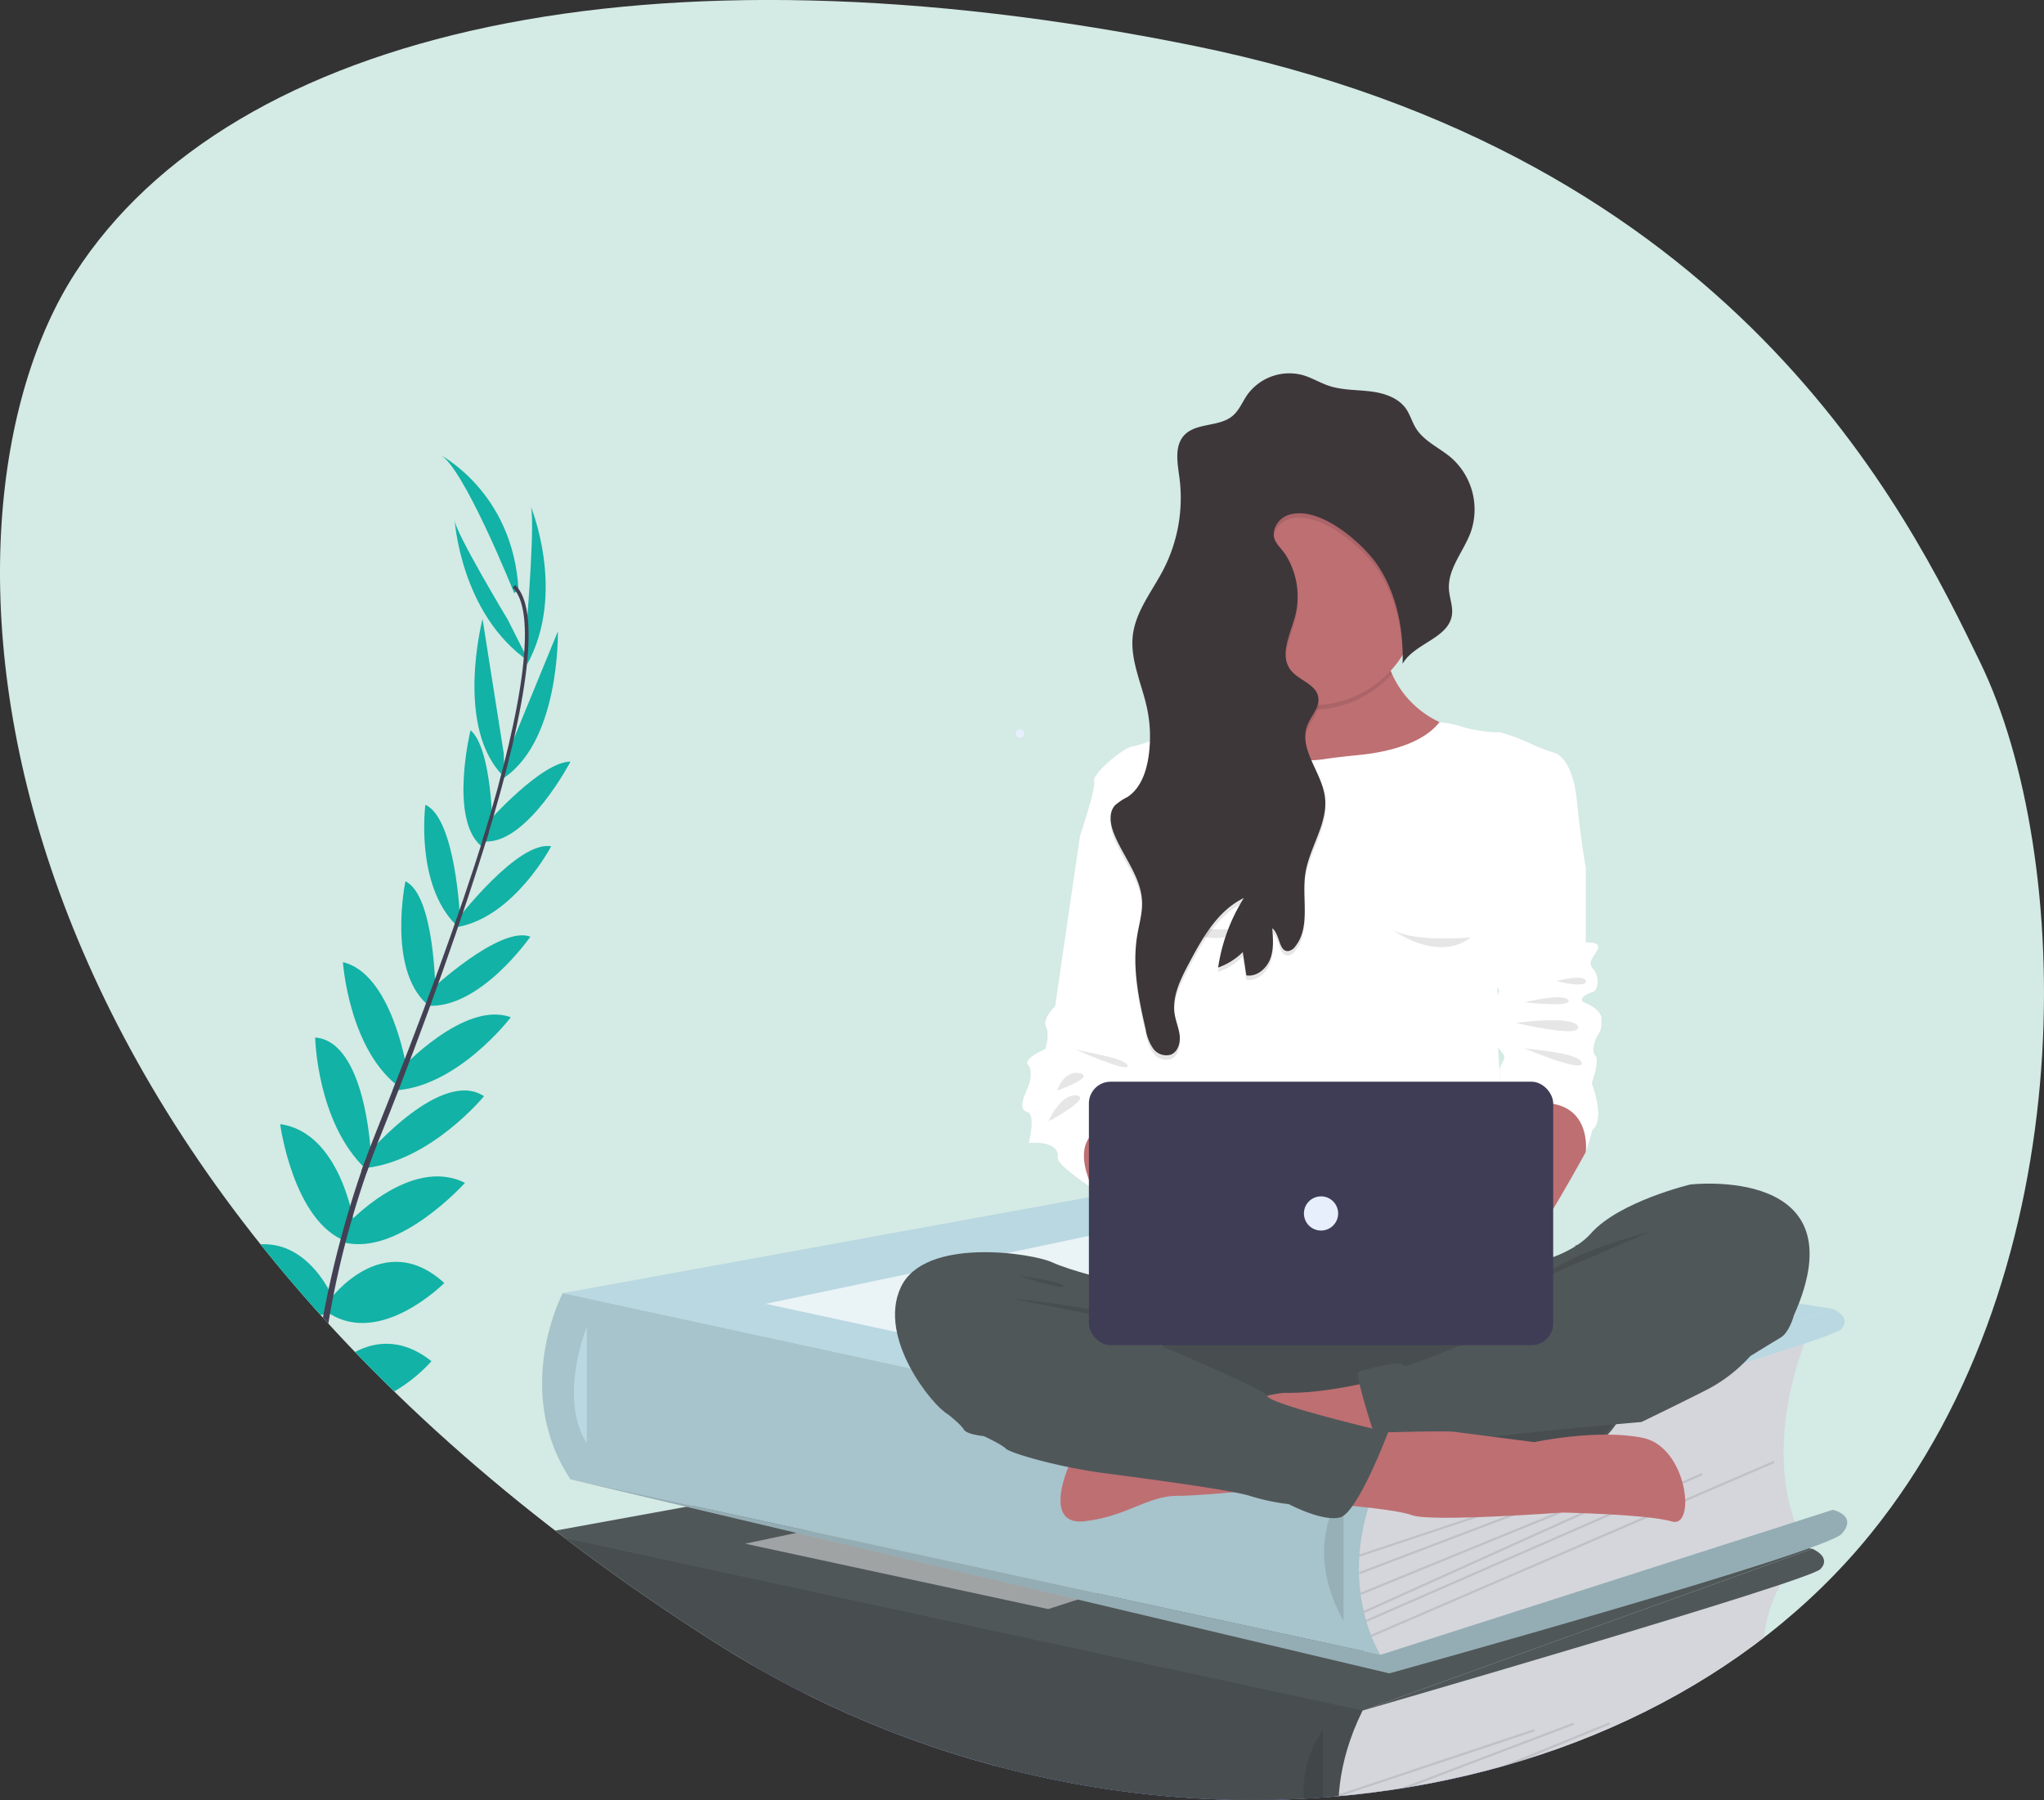 <svg xmlns="http://www.w3.org/2000/svg" xmlns:xlink="http://www.w3.org/1999/xlink" width="489.717" height="431.337" viewBox="0 0 489.717 431.337">
  <rect x="0" y="0" width="489.717" height="431.337" fill="#333333" stroke="none"/>
  <defs>
    <clipPath id="clip-path">
      <path id="Path_188" data-name="Path 188" d="M474.465,158.8c-17.443-35.961-58.78-121.613-188.77-147.9S55.612,7,17.915,65.576s-28.6,212.17,153.388,328.017c95.8,60.982,219.306,45.04,276.88-26.033,51.8-63.944,48.38-163.2,26.282-208.758Z" transform="translate(3244 2493)" fill="#d4eae4"/>
    </clipPath>
  </defs>
  <g id="carousel-1" transform="translate(-3244 -2493)" clip-path="url(#clip-path)">
    <g id="davide-bonnazi-capturing-curiosity-rgb" transform="translate(3244 2493)">
      <path id="Path_135" data-name="Path 135" d="M474.465,158.8c-17.443-35.961-58.78-121.613-188.77-147.9S55.612,7,17.915,65.576s-28.6,212.17,153.388,328.017c95.8,60.982,219.306,45.04,276.88-26.033,51.8-63.944,48.38-163.2,26.282-208.758Z" fill="#d4eae4"/>
      <g id="Group_14" data-name="Group 14">
        <g id="Group_12" data-name="Group 12">
          <path id="Path_136" data-name="Path 136" d="M91.088,427.5s4.388-8.05,21.942,3.218c0,0-2.34,5.412-10.094,4.973s-9.8-3.95-11.848-8.191Zm-1.134-.58s-9.106-1.045-9.989,19.8c0,0,5.773,1.2,9.874-5.4S92.258,431.029,89.954,426.917Zm-5.3-16.627s5.12-14.189,23.7-4.1c0,0-4.242,13.018-21.8,8.922Zm-5.705-21.21s9.655-14.334,26.77-1.044c0,0-6,13.457-25.307,6.143l-1.463-5.1ZM76.9,368.9s11.263-13.17,28.21,0c0,0-10.678,11.555-28.21,3.364ZM75.143,349.29s11.41-13.749,27.647-.731c0,0-12.873,12.14-27.647,3.95V349.29Zm1.024-17.406s12.016-17.7,27.208-5.7c0,0-12.872,15.212-27.208,9.069Zm2.779-20.331s12.727-17.552,27.5-4.1c0,0-15.067,15.212-27.5,7.314v-3.218Zm4.243-18.173s15.066-16.5,28.21-9.926c0,0-15.7,17.52-28.869,14.3l.659-4.378Zm5.266-17.23s17.386-20.205,27.5-13.456c0,0-12.81,15.672-28.733,17.239l1.233-3.782Zm7.6-19.98s15.218-16.5,26.336-12.4c0,0-13.02,17.113-28.379,17.552Zm6.88-18.692s16.822-15.8,24.136-13.018c0,0-12.14,17.553-24.867,16.529l.731-3.51Zm6.729-17.259s14.482-18.874,22.386-17.412c0,0-8.782,16.827-22.386,19.329v-1.917Zm7.3-23.273s12.8-14.465,19.716-14.433c0,0-10.1,19.328-20.244,19.15l.528-4.717Zm4.325-15.494,12.366-30.131s.617,27.237-13.938,35.72Zm5.021-33.229s2.048-25.163.731-27.211c0,0,8.84,20.922-.815,38.328ZM84.17,409.955s-12.82-7.945-21.121,11.493c0,0,11.41,7.574,22.632-6.535l-1.51-4.958ZM78.534,388.27S62.809,381.1,55.18,401.394c0,0,12.147,8.358,24.784-7.992l-1.431-5.13ZM76.167,370.1s-11.263-13.17-28.211,0c0,0,10.678,11.555,28.211,3.364Zm-1.41-20.812s-11.41-13.749-27.647-.731c0,0,12.872,12.14,27.647,3.95V349.29Zm1.41-16.9s-8-19.825-25.4-11.3c0,0,9.4,17.579,24.69,14.59Z" fill="#12b2a6" fill-rule="evenodd"/>
          <path id="Path_137" data-name="Path 137" d="M79.955,311.454s-7.957-20.17-25.6-10.819c0,0,10.805,18.487,24.816,13.932Zm4.931-17.976s-3.134-22.112-17.762-24.092c0,0,3.1,23.32,15.793,28.078l1.97-3.986Zm3.94-17.285S87.6,249.551,75.509,248.621c0,0,.407,20.222,11.953,31.343Zm8.484-20.771s-3.605-22.154-15.15-24.86c0,0,1.43,21.454,14.006,30.3l1.144-5.438Zm7-17.761s-.12-23.079-7.173-26.47c0,0-4.373,20.9,5.13,29.416Zm5.9-17.7s-.987-23.763-8.29-27.111c0,0-2.5,18.8,7.2,28.668Zm7.784-21.114s-.041-19.329-5.255-23.863c0,0-5.183,21.172,2.534,27.75Z" fill="#12b2a6" fill-rule="evenodd"/>
          <path id="Path_138" data-name="Path 138" d="M120.683,180.5l-5.073-32.168s-6.89,26.36,5.313,37.977l-.24-5.809Zm.987-31.975S108.652,126.9,108.918,124.5c0,0,1.385,22.667,17.763,33.955l-5.01-9.925Zm1.526-6.389s-12.287-30.716-17.846-33.2c0,0,17.553,8.923,18.87,32.326Z" fill="#12b2a6" fill-rule="evenodd"/>
        </g>
        <path id="Path_139" data-name="Path 139" d="M116.378,201.846l-.84-.256c10.37-33.814,12.955-55.373,7.287-60.78l.6-.637c6.014,5.705,3.574,27.028-7.047,61.673Z" fill="#444053" fill-rule="evenodd"/>
        <path id="Path_140" data-name="Path 140" d="M87.822,281.02l-1.243-.445q1.673-4.7,3.532-9.34c10.824-26.976,20.04-52.072,25.949-71.337l1.081-.523c-5.919,19.3-14.973,45.36-25.808,72.372q-1.866,4.593-3.51,9.272Z" fill="#444053" fill-rule="evenodd"/>
        <path id="Path_141" data-name="Path 141" d="M113.986,467.136c-.168-.183-16.974-19.11-28.692-51.419A190.23,190.23,0,0,1,73.973,356.8c-.805-25.142,4.472-53.215,13.51-78.718l.982,1.149c-20.291,57.238-12.23,106.285-1.536,135.82,11.593,32.018,28.211,50.735,28.373,50.923Z" fill="#444053" fill-rule="evenodd"/>
        <path id="Path_142" data-name="Path 142" d="M376.62,426.954s-11.843,14.454-2.44,36.306l-94.559,41.007-9.074,1.9-4.18-18.284,2.8-23.074V452.2L376.62,426.954Z" fill="#d5d6db" fill-rule="evenodd"/>
        <path id="Path_143" data-name="Path 143" d="M78.017,417.613,208.9,393.756l173.42,27.624L274.6,460.157Z" fill="#6c63ff" fill-rule="evenodd"/>
        <path id="Path_144" data-name="Path 144" d="M78.017,417.613,208.9,393.756l173.42,27.624L274.6,460.157Z" fill="#505759" fill-rule="evenodd"/>
        <path id="Path_145" data-name="Path 145" d="M78.017,417.608S65.776,440.8,79.882,462.215l194.081,42.052s-12.047-18.471.622-44.11Z" fill="#505759" fill-rule="evenodd"/>
        <path id="Path_146" data-name="Path 146" d="M78.017,417.608S65.776,440.8,79.882,462.215l194.081,42.052s-12.047-18.471.622-44.11Zm5.783,8.04s-7,16.967,0,27.948" fill-rule="evenodd" opacity="0.1"/>
        <path id="Path_147" data-name="Path 147" d="M126.639,420.163l91.947-19.329,56.015,10.71-75.345,24.29Z" fill="#fff" fill-rule="evenodd" opacity="0.3"/>
        <path id="Path_148" data-name="Path 148" d="M382.315,421.38s4.754,1.917,1.964,4.879-109.694,33.9-109.694,33.9Z" fill="#505759" fill-rule="evenodd"/>
        <path id="Path_149" data-name="Path 149" d="M428.492,376.71s-11.838,14.45-2.434,36.306L331.5,454.024l-9.074,1.912-4.18-18.284,2.837-23.068V401.957L428.492,376.71Z" fill="#d5d6db" fill-rule="evenodd"/>
        <path id="Path_150" data-name="Path 150" d="M129.894,367.365l130.873-23.852,173.425,27.624L326.478,409.913Zm-.021,0s-12.246,23.189,1.86,44.607l194.081,42.052s-12.042-18.487.643-44.116Z" fill="#505759" fill-rule="evenodd"/>
        <path id="Path_151" data-name="Path 151" d="M129.873,367.365s-12.246,23.189,1.86,44.607l194.081,42.052s-12.042-18.487.643-44.116l-61.375-13.284-135.21-29.26Zm5.8,8.039s-6.99,16.962,0,27.948" fill-rule="evenodd" opacity="0.1"/>
        <path id="Path_152" data-name="Path 152" d="M325.835,454.024l108.357-46.231s6.055,1.306,2.137,5.746-108.4,44.925-108.4,44.925L131.753,411.972Z" fill="#505759" fill-rule="evenodd"/>
        <path id="Path_153" data-name="Path 153" d="M325.835,454.024l108.357-46.231s6.055,1.306,2.137,5.746-108.4,44.925-108.4,44.925L131.753,411.972Zm-8.881-39.44s-10.449,12.537,0,31.343" fill-rule="evenodd" opacity="0.1"/>
        <path id="Path_154" data-name="Path 154" d="M320.677,430.012l46.866-15.635.166.5-46.867,15.634Zm-.009,4.2,56.269-21.395.186.488L320.854,434.7Zm.307,4.952,64.575-26.43.2.484-64.575,26.43Zm.76,4.371,73.2-33.063.215.476-73.2,33.063Zm.572,2.123L402.8,410.479l.21.478-80.493,35.18Zm1.217,3.572,96.506-41.679.208.48-96.507,41.679Z" fill-rule="evenodd" opacity="0.1"/>
        <path id="Path_155" data-name="Path 155" d="M178.516,369.92l91.947-19.329L326.478,361.3l-75.345,24.291Z" fill="#fff" fill-rule="evenodd" opacity="0.45"/>
        <path id="Path_156" data-name="Path 156" d="M434.192,371.137s4.749,1.917,1.964,4.873-109.678,33.9-109.678,33.9l107.714-38.771Z" fill="#505759" fill-rule="evenodd"/>
        <path id="Path_157" data-name="Path 157" d="M433.4,319.232s-11.843,25.947-2.44,47.8L336.4,396.546l-9.053,1.917-4.18-18.284,2.8-23.074V344.48L433.4,319.233Z" fill="#d5d6db" fill-rule="evenodd"/>
        <path id="Path_158" data-name="Path 158" d="M134.82,309.892,265.7,286.034l173.425,27.624L331.4,352.435Z" fill="#b9d8e1" fill-rule="evenodd"/>
        <path id="Path_159" data-name="Path 159" d="M134.82,309.887s-12.261,23.188,1.844,44.606l194.082,42.053s-12.047-18.488.637-44.11L134.82,309.886Z" fill="#b9d8e1" fill-rule="evenodd"/>
        <path id="Path_160" data-name="Path 160" d="M134.82,309.887s-12.261,23.188,1.844,44.606l194.082,42.053s-12.047-18.488.637-44.11L134.82,309.886Zm5.783,8.039s-6.995,16.967,0,27.948" fill-rule="evenodd" opacity="0.1"/>
        <path id="Path_161" data-name="Path 161" d="M330.767,396.546l108.351-34.74s6.06,1.307,2.142,5.747-108.4,33.433-108.4,33.433L136.685,354.493l194.082,42.053Z" fill="#b9d8e1" fill-rule="evenodd"/>
        <path id="Path_162" data-name="Path 162" d="M330.767,396.546l108.351-34.74s6.06,1.307,2.142,5.747-108.4,33.433-108.4,33.433L136.685,354.493l194.082,42.053Z" fill-rule="evenodd" opacity="0.2"/>
        <path id="Path_163" data-name="Path 163" d="M321.886,357.105s-10.449,12.538,0,31.344m3.724-15.917L372.476,356.9l.166.495-46.867,15.635Zm-.012,4.2,56.268-21.395.186.488-56.268,21.4Zm.3,4.955,64.575-26.43.2.484L326.1,382.176Zm.767,4.366L399.863,353l.215.476-73.2,33.062Zm.574,2.127,80.493-35.18.21.478-80.493,35.18Zm1.216,3.577,96.506-41.68.208.48-96.507,41.68Z" fill-rule="evenodd" opacity="0.1"/>
        <path id="Path_164" data-name="Path 164" d="M183.442,312.441l91.948-19.328L331.4,303.822l-75.344,24.29Z" fill="#fff" fill-rule="evenodd" opacity="0.7"/>
        <path id="Path_165" data-name="Path 165" d="M439.118,313.658s4.754,1.917,1.965,4.88-109.679,33.9-109.679,33.9l107.714-38.777Z" fill="#b9d8e1" fill-rule="evenodd"/>
        <path id="Path_166" data-name="Path 166" d="M340.683,318.177a39.994,39.994,0,0,1,6-3.725,97.875,97.875,0,0,0,8.881-5.427" fill-rule="evenodd" opacity="0.1"/>
        <g id="Group_13" data-name="Group 13" transform="translate(214.177 89)">
          <path id="Path_167" data-name="Path 167" d="M163.264,209.361h14.2v9.574h-14.2Zm38.329,0h14.2v9.574h-14.2ZM38.7,173.871H109.68v8.557H38.7Z" fill-rule="evenodd" opacity="0.4"/>
          <circle id="Ellipse_20" data-name="Ellipse 20" cx="1" cy="1" r="1" transform="translate(29.207 85.794)" fill="#e7effd"/>
          <path id="Path_168" data-name="Path 168" d="M52.383,217.9s-9.929-2.307-14.55-4.435-30.52-6.206-36.2,6.032,7.809,28.544,11.18,30.32,36.2-22.527,36.2-22.527L74.9,238.2l4.965-16.936L52.383,217.9Z" fill="#505759" fill-rule="evenodd"/>
          <rect id="Rectangle_46" data-name="Rectangle 46" width="112.723" height="39.185" rx="18.282" transform="translate(63.339 221.267)" fill="#505759"/>
          <path id="Path_169" data-name="Path 169" d="M176.062,240.857a19.613,19.613,0,0,1-19.614,19.6h-73.5a19.6,19.6,0,1,1,0-39.19h73.505A19.6,19.6,0,0,1,176.062,240.857Z" fill-rule="evenodd" opacity="0.1"/>
          <path id="Path_170" data-name="Path 170" d="M114.689,242s-11.3,2.9-20.527,2.773-52.368,17.785-52.368,17.785-6.21,14.148,3.922,12.977,15.066-6.082,22.21-6.082,29.616-2.48,29.616-2.48l21.625-15.964L114.689,242Zm7.074-133.51-20.274,3.993-1.316.263s-16.03-4.256-16.56-4.613S68.531,88.188,68.531,88.188s7.357.08,13.136-3.25c.208-.118.412-.247.615-.371a12.8,12.8,0,0,0,5.461-6.692c.1-.293.194-.6.278-.913a17.983,17.983,0,0,0-.169-8.721c-1.985-8.27,2.582-10.547,8.633-10.348,8.742.287,20.641,5.74,20.641,5.74A24.23,24.23,0,0,0,119,71.718c.094.239.2.5.308.725a23.094,23.094,0,0,0,10.767,11.286l.64.317c.646.308,1.326.6,2.03.863,15.46,5.854-10.98,23.584-10.98,23.584Z" fill="#be6f72" fill-rule="evenodd"/>
          <path id="Path_171" data-name="Path 171" d="M119.326,72.443a25.584,25.584,0,0,1-31.563,5.432,17.185,17.185,0,0,0,.11-9.634c-4.791-20.215,29.288-4.609,29.288-4.609a24.557,24.557,0,0,0,2.165,8.81Z" fill-rule="evenodd" opacity="0.1"/>
          <path id="Path_172" data-name="Path 172" d="M125.724,54.485a25.347,25.347,0,0,1-3.872,13.508,25,25,0,0,1-2.834,3.725,25.414,25.414,0,0,1-17.306,8.235c-.5.035-1.027.05-1.544.05A25.534,25.534,0,1,1,125.719,54.47l0,.015Z" fill="#be6f72" fill-rule="evenodd"/>
          <path id="Path_173" data-name="Path 173" d="M144.653,160.269c.174,3.9,3.018,47.877,3.018,47.877H59.124l.6-27.687.5-22.145.16-7.267.709-25.176-2.567-2.263-13.95-12.283c.1-.327,3.888-11.533,3.362-13.11s6.746-7.978,9.233-8.335a32.345,32.345,0,0,0,4.16-1.265c4.185-1.488,9.77-3.631,10.385-3.294.87.466,9.576-.342,9.929-.377a23.754,23.754,0,0,0,17.9,8.25,24.341,24.341,0,0,0,3.609-.288c2.85-.437,5.724-.72,8.593-1.017,5.774-.6,14.749-2.41,18.954-7.838a26.857,26.857,0,0,1,5.932,1.27,35.2,35.2,0,0,0,8.7,1.19,44.156,44.156,0,0,1,6.742,2.48,47.181,47.181,0,0,0,6.389,2.481s4.08,1.062,5.148,11.346,2.144,16.137,2.144,16.137l-21.1,18.26s-.174,19.135,0,23.054Z" fill="#fff" fill-rule="evenodd"/>
          <path id="Path_174" data-name="Path 174" d="M44.579,190.946l3.1,4.966,11.62,4.093L67.29,185.45l-7.362-4.966-11.8-4.608-6.741,3.9Z" fill="#be6f72" fill-rule="evenodd"/>
          <path id="Path_175" data-name="Path 175" d="M143.764,215.413s16.5-1.24,23.248-8.865,23.774-11.7,23.774-11.7,40.99-4.788,24.821,31.387c0,0-1.062,4.077-3.192,5.318s-7.273,4.435-7.273,4.435l-62.961-5.5,1.583-15.076Z" fill="#505759" fill-rule="evenodd"/>
          <path id="Path_176" data-name="Path 176" d="M206.4,231.372l-1.24,4.614a36.776,36.776,0,0,1-9.93,7.8c-5.857,3.016-16.148,7.982-16.148,7.982s-37.793,3.19-44.182,4.96-19.7-1.6-19.7-1.6-4.964-15.07-3.9-15.428,10.822-3.011,10.649-1.488,29.289-11.44,29.289-11.44l55.162,4.6Z" fill="#505759" fill-rule="evenodd"/>
          <path id="Path_177" data-name="Path 177" d="M101.176,271.128s18.576,1.3,23,2.976,35.98-.644,35.98-.644,20.394.4,26.236,2.143,3.768-17.86-7.014-20.057-25.978,1.037-25.978,1.037-17.146-2.208-19.226-2.48-15.777.124-15.777.124l-17.216,16.9Z" fill="#be6f72" fill-rule="evenodd"/>
          <path id="Path_178" data-name="Path 178" d="M28.177,222.19s24.553,2.207,31.305,6.23l-31.305-6.23ZM181.324,206.1s-19.227,4.673-26.762,11.549l26.762-11.55ZM29.607,216.609c.392.129,11.3,1.557,11.04,2.594s-11.04-2.594-11.04-2.594Z" fill-rule="evenodd" opacity="0.1"/>
          <path id="Path_179" data-name="Path 179" d="M11.393,244.493l1.42,5.323s3.2,2.48,3.907,3.72,4.79,1.6,4.79,1.6,4.26,1.95,5.322,3.016,12.6,4.43,23.421,5.85,30.878,4.077,35.137,5.5a51.4,51.4,0,0,0,9.224,1.945s7.987,4.25,12.246,3.19,11.532-20.4,11.532-20.4-28.038-6.558-28.921-8.686-40.459-18.26-40.459-18.26L36.6,224.452l-25.21,20.041Z" fill="#505759" fill-rule="evenodd"/>
          <path id="Path_180" data-name="Path 180" d="M47.677,109.554l-3.1,1.776-5.957,40.783s-3.162,3.016-2.174,4.961-.194,5.318-.194,5.318-5.342,2.307-4.155,3.726.645,4.077-.169,5.848-2.15,4.961,0,5.5.367,7.441.367,7.441,7.491-.853,6.95,3.542c-.223,1.776,8.47,7.441,8.47,7.441s-9.88-17.908,12.251-15.428l1.9-10.1s1.9-5.685,0-7.441.427-10.2.427-10.2l.417-36.615-15.031-6.559Z" fill="#fff" fill-rule="evenodd"/>
          <path id="Path_181" data-name="Path 181" d="M42.856,162.223c.392.65,12.341,1.985,13.12,4.1S42.856,162.223,42.856,162.223Zm-3.768,10.125s1.624-5.065,5.461-4.157-5.46,4.157-5.46,4.157Zm-2.075,7.4s2.855-6.752,6.752-6.23S37.013,179.745,37.013,179.745Z" fill-rule="evenodd" opacity="0.1"/>
          <path id="Path_182" data-name="Path 182" d="M167.012,179.6l-1.246,7.441s-12.773,23.41-15.081,23.763-14.893-15.6-14.893-15.6l-3.37-15.607,13.269-2.515,5.892-5.819s14.893,1.424,15.429,8.34Z" fill="#be6f72" fill-rule="evenodd"/>
          <path id="Path_183" data-name="Path 183" d="M160.975,115.587l4.791,3.368v17.909s3.728-.357,2.84,1.6-2.661,3.011-1.063,4.787,1.241,5.14-.179,5.5-3.9,1.77-1.6,2.659,3.728,2.48,3.728,3.547.179,2.659-.71,3.9-1.772,4.078-.71,5.144-.888,6.559-.888,6.559,3.375,8.69.178,11.171c0,0-1.42,4.961-1.6,5.318,0,0,2.239-17.258-20.085-9.961,0,0-.412-6.578-.566-9.014s1.926-3.15.78-4.6-4.017-4.793-2.662-5.676.889-2.48.353-3.725-2.408-1.24-.71-2.748,2.705-2.922,1.708-3.632-2.73-3.02-1.35-4.083,1.42-16.49,1.42-16.49,5.678-22.695,16.321-11.523Z" fill="#fff" fill-rule="evenodd"/>
          <path id="Path_184" data-name="Path 184" d="M158.722,146.1s6.82-1.85,7.044,0S158.722,146.1,158.722,146.1Zm-7.665,5.094s9.353-2.336,10.52-.52S151.057,151.19,151.057,151.19Zm-2.08,4.932s14.029-1.95,14.937.907S148.977,156.122,148.977,156.122Zm2.08,6.1c.521.13,13.508,1.037,13.766,3.5S151.057,162.223,151.057,162.223Z" fill-rule="evenodd" opacity="0.1"/>
          <rect id="Rectangle_47" data-name="Rectangle 47" width="111.239" height="63.136" rx="5.197" transform="translate(46.709 170.215)" fill="#3f3d56"/>
          <ellipse id="Ellipse_21" data-name="Ellipse 21" cx="4.1" cy="4.098" rx="4.1" ry="4.098" transform="translate(98.228 197.688)" fill="#e7effd"/>
          <path id="Path_185" data-name="Path 185" d="M65.334,131.516s10.664,8.146,18.91,1.94C84.244,133.456,70.3,134.721,65.334,131.516Zm53.992,2.193s10.658,8.14,18.9,1.934c0,0-13.934,1.27-18.9-1.934Z" fill-rule="evenodd" opacity="0.1"/>
          <path id="Path_186" data-name="Path 186" d="M125.724,54.485a25.347,25.347,0,0,1-3.872,13.508c-.213-7.109-1.886-14.223-5.758-20.16-3.545-5.458-14.322-14.978-21.729-12.324a5.245,5.245,0,0,0-3.236,3.473c-.735,2.788,1.414,3.969,2.794,6.166A18.9,18.9,0,0,1,96.5,57.888a17.714,17.714,0,0,1-.372,1.766c-1.167,4.375-3.838,9.38-1.083,12.967,1.922,2.48,6.052,3.364,6.613,6.45a3.829,3.829,0,0,1,.05.882c-.13,2.089-1.912,3.93-2.691,5.978-.914,2.416-.4,4.817.55,7.243,1.232,3.165,3.2,6.365,3.674,9.708s-.55,6.45-1.762,9.59c-1.147,2.976-2.482,5.928-2.929,9.028-.859,5.894,1.306,12.71-2.408,17.363a2.6,2.6,0,0,1-1.623,1.1c-2.378.248-1.986-4.023-3.887-5.457.2,2.48.4,5.07-.5,7.392s-3.247,4.3-5.71,3.9l-.848-5.57a16.1,16.1,0,0,1-5.907,3.7,43.012,43.012,0,0,1,6.165-16.668c-6.25,3.006-9.894,9.514-13.145,15.636-2.026,3.825-4.126,8-3.416,12.273.288,1.741,1.038,3.4,1.2,5.15s-.472,3.8-2.105,4.464a3.806,3.806,0,0,1-4.115-1.275l-.18-.213a6.661,6.661,0,0,1-.755-1.24,16.308,16.308,0,0,1-.992-3.26l-.109-.5c-1.653-7.247-3.142-14.723-1.93-22.055.446-2.7,1.26-5.378,1.16-8.116a14.874,14.874,0,0,0-.933-4.515c-1.45-4.058-4.239-7.783-5.828-11.87a.352.352,0,0,1-.04-.09c-.833-2.163-1.245-4.867.3-6.6a12.994,12.994,0,0,1,2.978-1.984c3.088-2.01,4.468-5.824,5.039-9.465a32.2,32.2,0,0,0,.387-4.961c4.185-1.488,9.77-3.632,10.385-3.294.869.466,9.576-.343,9.929-.377a13.041,13.041,0,0,0,6.1-7.064c.1-.293.193-.6.278-.913a25.538,25.538,0,1,1,37.683-22.478l0-.024Z" fill-rule="evenodd" opacity="0.1"/>
          <path id="Path_187" data-name="Path 187" d="M96.133,58.592c-1.172,4.376-3.838,9.381-1.078,12.973,1.921,2.48,6.052,3.358,6.6,6.449.442,2.48-1.748,4.524-2.631,6.855-2.105,5.571,3.385,11.048,4.22,16.947.908,6.4-3.759,12.228-4.687,18.622-.859,5.894,1.306,12.705-2.408,17.363a2.567,2.567,0,0,1-1.623,1.1c-2.378.253-1.986-4.019-3.887-5.457.2,2.48.4,5.07-.5,7.391s-3.247,4.291-5.71,3.9l-.848-5.576a16.08,16.08,0,0,1-5.908,3.7,43.041,43.041,0,0,1,6.161-16.663c-6.25,3.006-9.889,9.515-13.14,15.632-2.03,3.824-4.126,8.006-3.42,12.278.287,1.74,1.037,3.393,1.2,5.149s-.47,3.795-2.1,4.465a3.879,3.879,0,0,1-4.294-1.489,11.189,11.189,0,0,1-1.753-4.5c-1.7-7.4-3.28-15.041-2.045-22.532.447-2.7,1.261-5.383,1.162-8.116-.214-5.988-4.637-10.914-6.791-16.485-.84-2.168-1.246-4.866.3-6.6A13.059,13.059,0,0,1,55.932,102c3.083-2.014,4.468-5.824,5.034-9.465a32.773,32.773,0,0,0-.333-11.847c-1.246-5.828-4.1-11.523-3.4-17.442.695-5.824,4.686-10.626,7.372-15.84a37.451,37.451,0,0,0,3.8-21.9c-.461-3.5-1.27-7.545,1.1-10.16,2.85-3.134,8.365-1.954,11.617-4.672,1.588-1.325,2.358-3.364,3.534-5.06A12.415,12.415,0,0,1,97.925.883c2.234.64,4.24,1.91,6.453,2.63,3.118.991,6.454.882,9.73,1.274s6.707,1.488,8.583,4.172c.993,1.429,1.445,3.17,2.358,4.648,1.961,3.175,5.7,4.7,8.529,7.14a16.532,16.532,0,0,1,4.656,17.665c-1.688,4.7-5.594,8.855-5.262,13.835.134,2.049.993,4.058.725,6.087-.784,5.65-8.99,6.777-11.825,11.727.229-8.115-1.33-16.474-5.763-23.276C112.564,41.328,101.787,31.8,94.38,34.458a5.265,5.265,0,0,0-3.237,3.472c-.734,2.783,1.415,3.969,2.795,6.167a18.74,18.74,0,0,1,2.195,14.495Z" fill="#3e373a" fill-rule="evenodd"/>
        </g>
      </g>
    </g>
  </g>
</svg>
